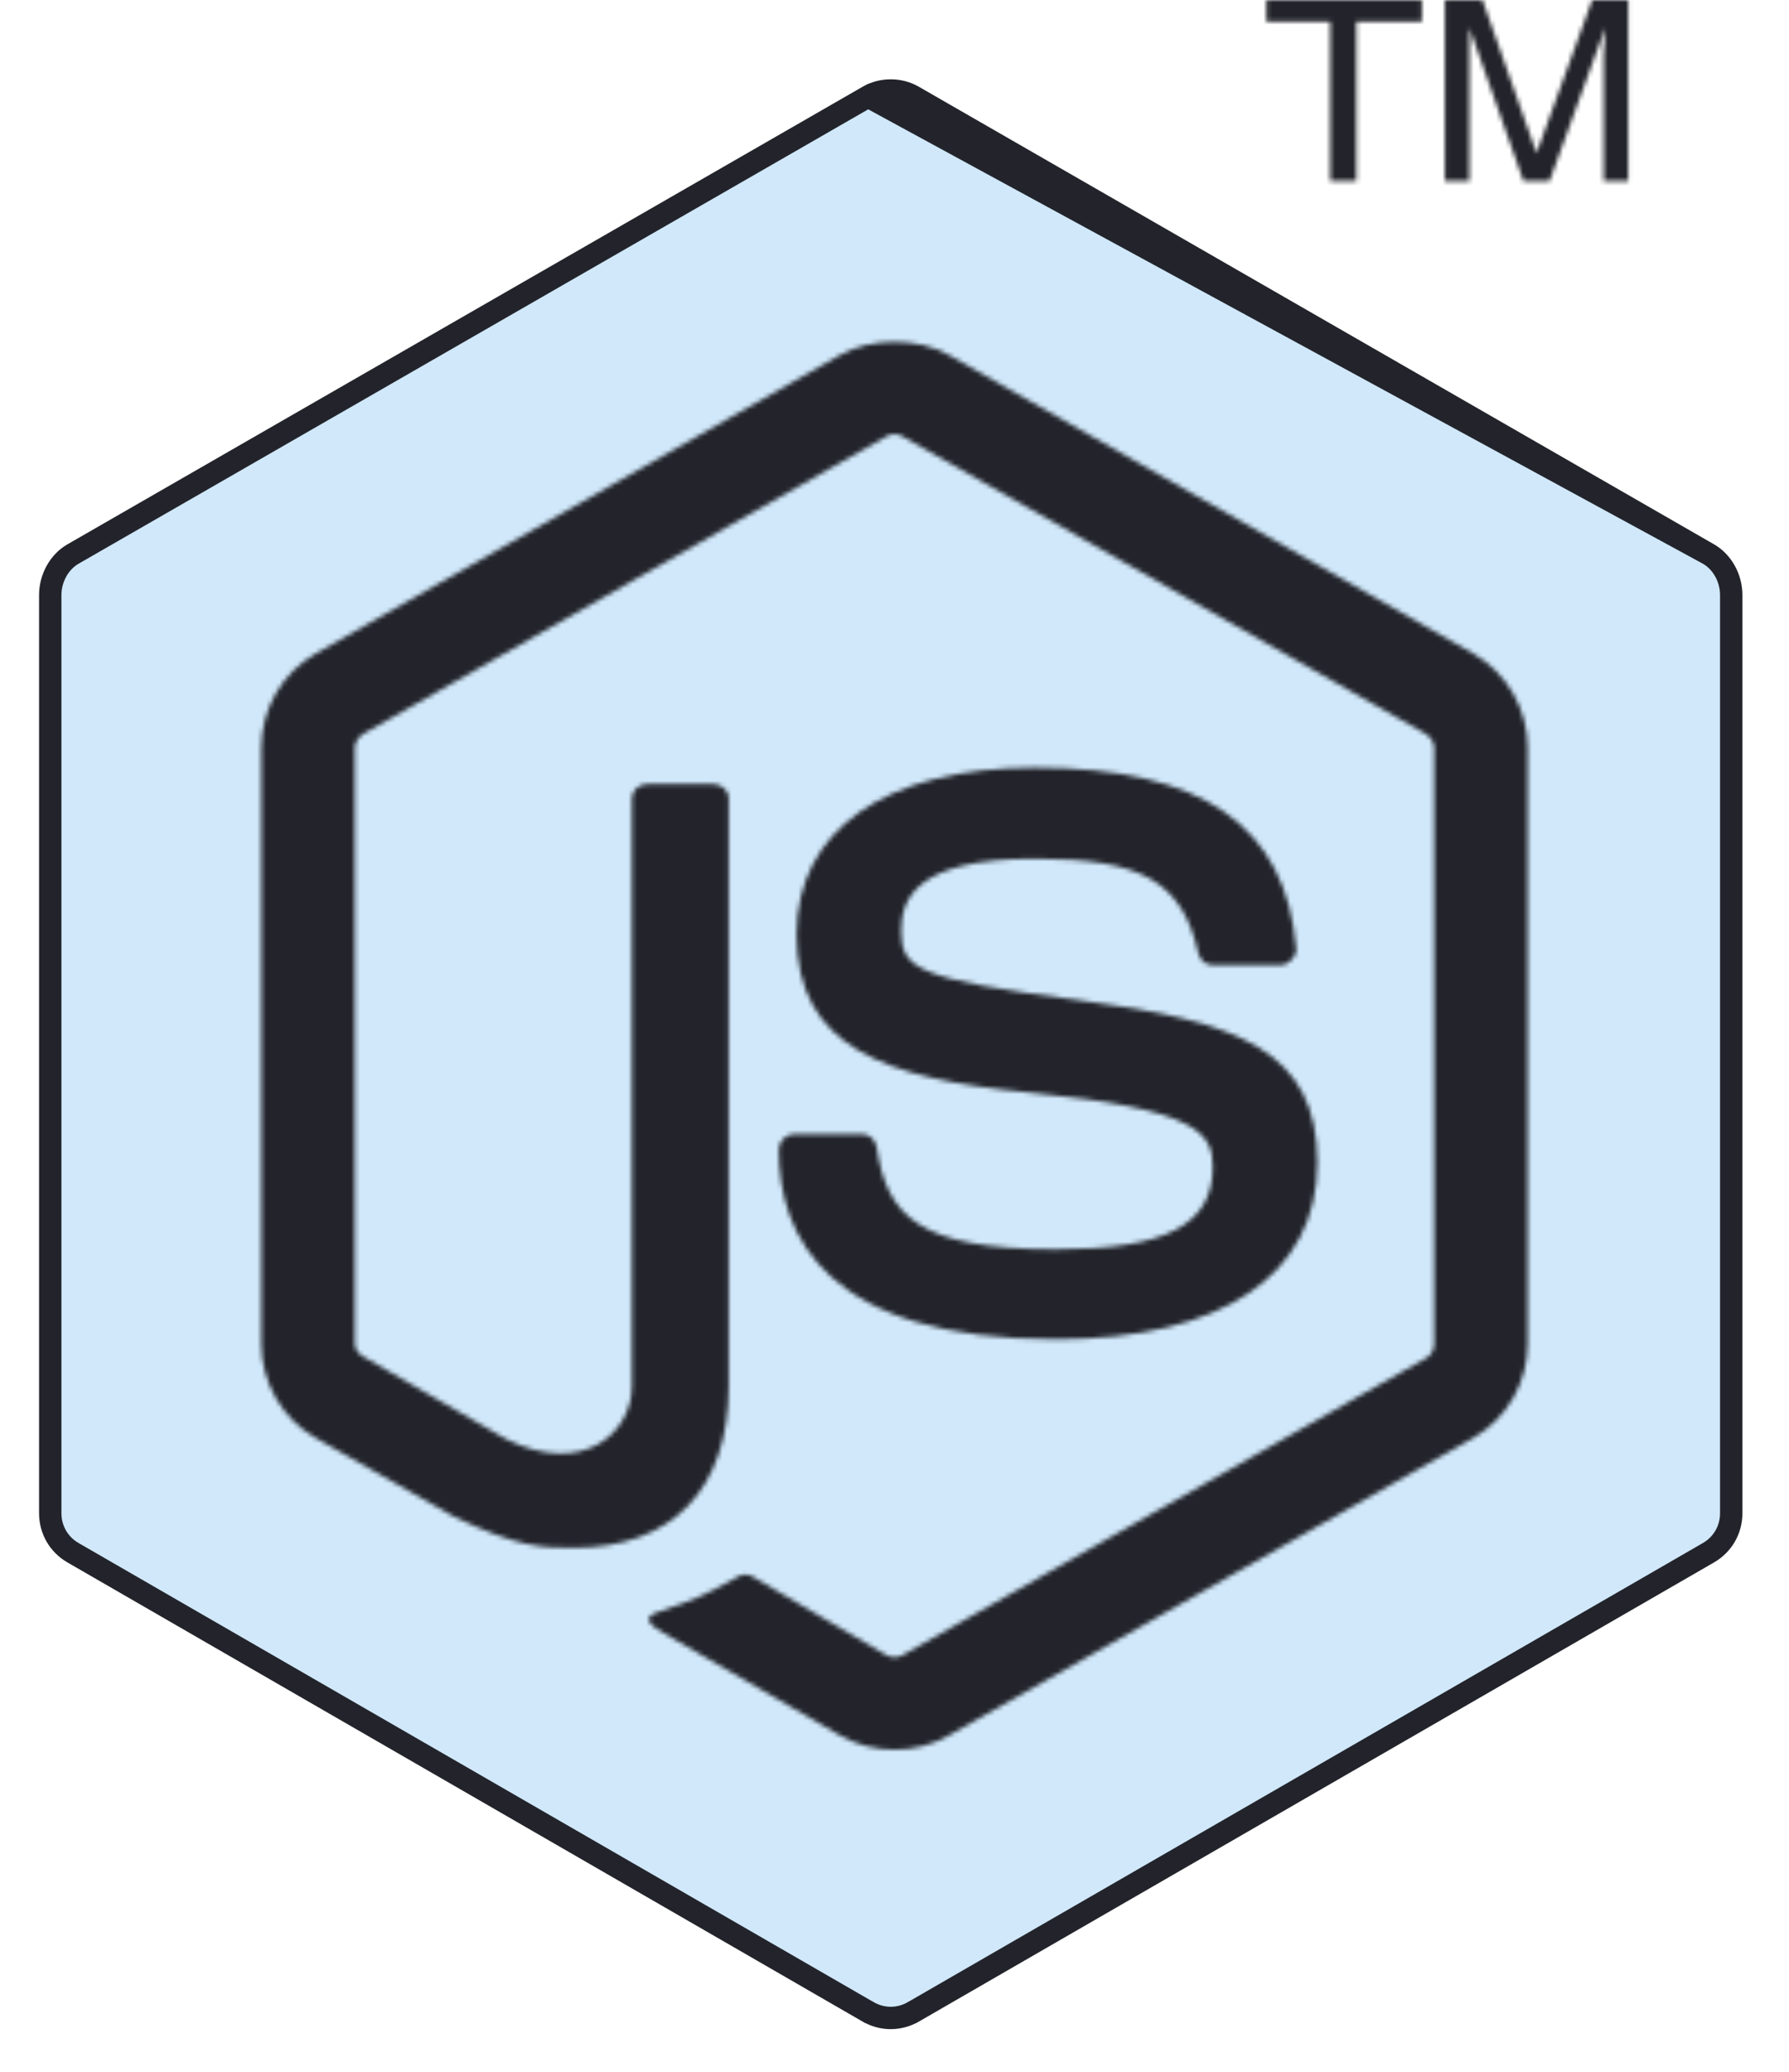 <svg width="400" height="463" viewBox="0 0 400 463" fill="none" xmlns="http://www.w3.org/2000/svg">
<path d="M194.088 21.57L194.072 21.579L16.299 123.826C16.297 123.827 16.296 123.827 16.294 123.828C13.322 125.543 11.236 129.101 11.236 132.973V338.188C11.236 341.852 13.144 345.156 16.31 346.986L194.087 449.591H194.089C197.259 451.42 201.058 451.42 204.227 449.591H204.23L382.002 346.989C385.17 345.156 387.081 341.846 387.081 338.188V132.973C387.081 129.095 384.999 125.548 382.027 123.831L194.088 21.57ZM194.088 21.57C195.645 20.671 197.364 20.225 199.158 20.225C200.953 20.225 202.672 20.671 204.229 21.57L204.245 21.579L382.018 123.826L194.088 21.57Z" fill="#D0E8FA" stroke="#23242B" stroke-width="5"/>
<mask id="mask0" style="mask-type:alpha" maskUnits="userSpaceOnUse" x="58" y="76" width="284" height="316">
<path d="M187.809 79.347C191.511 77.282 195.696 76.404 200 76.404C204.304 76.404 208.52 77.282 212.192 79.347L329.382 146.045C336.965 150.366 341.573 158.482 341.573 167.133V300.284C341.573 308.93 336.965 317.024 329.382 321.371L212.192 387.824C208.45 389.958 204.339 391.011 200 391.011C195.72 391.011 191.551 389.958 187.809 387.824L148.496 365.02C142.664 361.8 145.58 360.774 147.501 360.115C155.294 357.451 156.856 356.912 165.166 352.268C166.032 351.79 167.257 351.751 168.152 352.268L198.258 369.924C199.353 370.512 200.737 370.512 201.742 369.924L318.931 303.471C320.026 302.858 320.673 301.556 320.673 300.284V167.133C320.673 165.831 319.797 164.605 318.683 163.946L201.742 97.493C200.657 96.873 199.353 96.873 198.258 97.493L81.318 163.946C80.183 164.585 79.327 165.869 79.327 167.133V300.284C79.327 301.556 80.193 302.622 81.318 303.226L113.165 321.617C130.562 330.188 141.281 319.988 141.281 309.846V178.413C141.281 176.555 142.883 175.225 144.764 175.225H159.444C161.295 175.225 162.927 176.555 162.927 178.413V309.846C162.927 332.728 150.357 345.892 128.343 345.892H128.039C121.409 345.894 115.868 345.895 101.223 338.782L70.619 321.371C63.035 317.054 58.427 308.93 58.427 300.284V167.133C58.427 158.482 63.035 150.348 70.619 146.045L187.809 79.347Z" fill="white"/>
<path d="M178.105 208.82C178.105 185.545 197.98 171.548 231.35 171.548C268.851 171.548 287.472 184.491 289.821 212.008C289.91 212.958 289.462 213.754 288.825 214.46C288.178 215.122 287.273 215.687 286.337 215.687H271.16C269.587 215.687 268.244 214.491 267.925 212.989C264.283 197.011 255.395 191.9 231.35 191.9C204.429 191.9 201.493 201.16 201.493 208.085C201.493 216.474 204.956 218.793 241.302 223.533C277.271 228.22 294.548 234.908 294.548 259.825C294.548 284.958 273.16 299.304 236.078 299.304C184.853 299.304 174.124 276.318 174.124 256.882C174.124 255.035 175.736 253.449 177.607 253.449H192.785C194.476 253.449 195.751 254.763 196.019 256.392C198.298 271.576 205.106 279.196 236.078 279.196C260.729 279.196 271.16 273.698 271.16 260.805C271.16 253.372 268.174 247.828 229.857 244.131C197.831 241.008 178.105 234.071 178.105 208.82Z" fill="white"/>
</mask>
<g mask="url(#mask0)">
<path d="M187.809 79.347L165.913 40.097L165.745 40.191L165.578 40.287L187.809 79.347ZM70.619 146.045L92.799 185.134L92.85 185.105L70.619 146.045ZM70.619 321.371L48.386 360.431L48.395 360.436L70.619 321.371ZM101.222 338.782L78.998 377.846L80.27 378.569L81.586 379.209L101.222 338.782ZM128.039 345.892L128.034 300.948H128.027L128.039 345.892ZM128.343 345.892V300.948H128.338L128.343 345.892ZM113.165 321.617L90.69 360.538L91.974 361.278L93.302 361.933L113.165 321.617ZM81.318 303.226L103.793 264.305L103.196 263.96L102.588 263.634L81.318 303.226ZM81.318 163.946L103.387 203.098L103.454 203.06L103.523 203.021L81.318 163.946ZM198.258 97.493L176.113 58.384L176.083 58.401L176.053 58.417L198.258 97.493ZM201.742 97.493L179.444 136.515L179.49 136.542L179.537 136.568L201.742 97.493ZM318.683 163.946L341.558 125.259L341.225 125.062L340.888 124.87L318.683 163.946ZM318.931 303.471L296.972 264.257L296.867 264.316L296.762 264.375L318.931 303.471ZM201.742 369.924L179.573 330.828L179.302 330.981L179.034 331.138L201.742 369.924ZM198.258 369.924L175.523 408.693L176.243 409.115L176.978 409.51L198.258 369.924ZM168.152 352.268L190.888 313.499L190.768 313.429L190.648 313.36L168.152 352.268ZM165.166 352.268L143.423 312.934L143.334 312.983L143.245 313.033L165.166 352.268ZM147.501 360.115L132.963 317.588L132.913 317.604L147.501 360.115ZM148.496 365.02L171.048 326.143L170.635 325.904L170.217 325.673L148.496 365.02ZM187.809 387.824L165.257 426.7L165.399 426.783L165.542 426.864L187.809 387.824ZM212.192 387.824L190.022 348.728L189.974 348.756L189.925 348.784L212.192 387.824ZM329.382 321.371L351.551 360.467L351.642 360.415L351.732 360.363L329.382 321.371ZM329.382 146.045L351.632 106.996L351.613 106.984L329.382 146.045ZM212.192 79.347L234.423 40.287L234.323 40.23L234.222 40.173L212.192 79.347ZM229.857 244.131L225.495 288.863L225.541 288.867L229.857 244.131ZM196.019 256.392L240.465 249.72L240.417 249.401L240.364 249.083L196.019 256.392ZM241.302 223.533L235.491 268.1L235.495 268.1L241.302 223.533ZM267.925 212.99L311.891 203.666L311.821 203.333L311.745 203L267.925 212.99ZM288.825 214.46L320.957 245.885L321.592 245.236L322.2 244.561L288.825 214.46ZM289.821 212.009L245.04 215.831L245.057 216.031L245.076 216.231L289.821 212.009ZM200 31.461C189.671 31.461 177.608 33.573 165.913 40.097L209.703 118.597C205.413 120.991 201.72 121.348 200 121.348V31.461ZM165.578 40.287L48.388 106.984L92.85 185.105L210.04 118.408L165.578 40.287ZM48.439 106.956C26.45 119.432 13.483 142.693 13.483 167.133H103.371C103.371 174.271 99.62 181.264 92.799 185.134L48.439 106.956ZM13.483 167.133V300.284H103.371V167.133H13.483ZM13.483 300.284C13.483 324.755 26.477 347.96 48.386 360.431L92.851 282.311C99.593 286.149 103.371 293.106 103.371 300.284H13.483ZM48.395 360.436L78.998 377.846L123.446 299.717L92.843 282.307L48.395 360.436ZM81.586 379.209C90.743 383.656 99.283 386.988 107.991 388.902C117.209 390.927 124.524 390.837 128.05 390.836L128.027 300.948C126.171 300.949 126.036 300.933 126.067 300.936C126.387 300.957 126.87 301.018 127.281 301.108C127.9 301.244 126.347 301.02 120.859 298.354L81.586 379.209ZM128.044 390.836H128.348L128.338 300.948H128.034L128.044 390.836ZM128.343 390.836C148.382 390.836 169.973 384.626 186.341 367.545C202.445 350.738 207.871 329.262 207.871 309.846H117.983C117.983 313.311 117.124 309.858 121.44 305.355C123.462 303.245 125.67 301.985 127.35 301.36C128.892 300.785 129.416 300.948 128.343 300.948V390.836ZM207.871 309.846V178.413H117.983V309.846H207.871ZM207.871 178.413C207.871 146.652 180.712 130.281 159.444 130.281V220.169C141.879 220.169 117.983 206.457 117.983 178.413H207.871ZM159.444 130.281H144.764V220.169H159.444V130.281ZM144.764 130.281C123.209 130.281 96.337 146.88 96.337 178.413H186.225C186.225 206.229 162.557 220.169 144.764 220.169V130.281ZM96.337 178.413V309.846H186.225V178.413H96.337ZM96.337 309.846C96.337 299.53 101.681 289.252 111.617 283.631C122.764 277.324 131.895 280.742 133.028 281.3L93.302 361.933C111.833 371.062 135.021 373.666 155.877 361.867C175.521 350.754 186.225 330.304 186.225 309.846H96.337ZM135.64 282.696L103.793 264.305L58.843 342.147L90.69 360.538L135.64 282.696ZM102.588 263.634C110.782 268.036 124.271 279.787 124.271 300.284H34.383C34.383 323.325 49.604 337.207 60.047 342.818L102.588 263.634ZM124.271 300.284V167.133H34.383V300.284H124.271ZM124.271 167.133C124.271 176.512 121.193 184.128 117.809 189.443C114.4 194.796 109.575 199.61 103.387 203.098L59.249 124.793C46.366 132.054 34.383 147.082 34.383 167.133H124.271ZM103.523 203.021L220.463 136.568L176.053 58.417L59.113 124.87L103.523 203.021ZM220.404 136.602C207.823 143.726 192.238 143.827 179.444 136.515L224.04 58.471C209.076 49.92 190.884 50.02 176.113 58.384L220.404 136.602ZM179.537 136.568L296.478 203.021L340.888 124.87L223.947 58.417L179.537 136.568ZM295.807 202.632C290.521 199.507 285.901 195.162 282.404 189.778C278.885 184.36 275.729 176.619 275.729 167.133H365.617C365.617 146.169 352.758 131.882 341.558 125.259L295.807 202.632ZM275.729 167.133V300.284H365.617V167.133H275.729ZM275.729 300.284C275.729 288.251 281.463 272.942 296.972 264.257L340.891 342.685C358.588 332.774 365.617 314.86 365.617 300.284H275.729ZM296.762 264.375L179.573 330.828L223.911 409.019L341.101 342.567L296.762 264.375ZM179.034 331.138C192.612 323.189 207.954 324.109 219.539 330.337L176.978 409.51C190.753 416.915 208.861 417.835 224.449 408.709L179.034 331.138ZM220.994 331.155L190.888 313.499L145.417 391.038L175.523 408.693L220.994 331.155ZM190.648 313.36C174.992 304.308 156.929 305.468 143.423 312.934L186.91 391.603C180.219 395.301 173.298 396.778 167.067 396.837C160.807 396.895 153.181 395.528 145.657 391.177L190.648 313.36ZM143.245 313.033C139.259 315.261 138.417 315.631 138.171 315.738C137.786 315.907 137.312 316.101 132.963 317.588L162.04 402.643C171.902 399.271 176.011 397.692 187.088 391.504L143.245 313.033ZM132.913 317.604C132.738 317.665 131.717 318.011 130.558 318.459C129.404 318.904 127.38 319.727 125.021 320.974C122.762 322.168 108.218 329.595 102.335 347.757C94.901 370.707 107.302 387.755 112.602 393.49C118.026 399.36 123.938 402.8 126.776 404.366L170.217 325.673C170.553 325.858 171.482 326.386 172.742 327.281C173.908 328.11 176.144 329.807 178.618 332.485C182.884 337.102 195.042 353.249 187.848 375.458C182.205 392.878 168.386 399.724 167.031 400.44C163.845 402.124 160.978 403.007 162.089 402.626L132.913 317.604ZM125.945 403.896L165.257 426.7L210.36 348.947L171.048 326.143L125.945 403.896ZM165.542 426.864C176.365 433.037 188.261 435.955 200 435.955V346.067C203.18 346.067 206.737 346.88 210.075 348.784L165.542 426.864ZM200 435.955C211.854 435.955 223.682 433.01 234.458 426.864L189.925 348.784C193.217 346.906 196.824 346.067 200 346.067V435.955ZM234.361 426.92L351.551 360.467L307.212 282.276L190.022 348.728L234.361 426.92ZM351.732 360.363C373.458 347.91 386.517 324.843 386.517 300.284H296.629C296.629 293.018 300.473 286.138 307.031 282.379L351.732 360.363ZM386.517 300.284V167.133H296.629V300.284H386.517ZM386.517 167.133C386.517 142.641 373.511 119.462 351.632 106.996L307.131 185.094C300.419 181.27 296.629 174.323 296.629 167.133H386.517ZM351.613 106.984L234.423 40.287L189.961 118.408L307.151 185.105L351.613 106.984ZM234.222 40.173C222.422 33.537 210.236 31.461 200 31.461V121.348C198.373 121.348 194.617 121.027 190.161 118.521L234.222 40.173ZM231.35 126.605C209.223 126.605 185.714 131.123 166.412 144.657C145.269 159.48 133.161 182.534 133.161 208.821H223.049C223.049 209.546 222.85 211.521 221.605 213.915C220.363 216.304 218.811 217.698 218.016 218.256C217.361 218.715 217.773 218.233 220.083 217.643C222.383 217.055 226.065 216.492 231.35 216.492V126.605ZM133.161 208.821C133.161 221.046 135.584 234.05 142.355 246.297C149.205 258.688 158.932 267.453 169.102 273.464C187.35 284.25 209.213 287.275 225.495 288.863L234.219 199.4C227.172 198.712 222.119 197.931 218.483 197.082C214.748 196.209 214.03 195.605 214.84 196.083C216.075 196.813 218.869 198.915 221.02 202.805C223.092 206.552 223.049 209.22 223.049 208.821H133.161ZM225.541 288.867C234.27 289.71 239.941 290.564 243.496 291.289C247.384 292.081 247 292.381 244.724 291.239C241.912 289.829 235.3 285.716 230.571 276.982C226.114 268.749 226.216 261.483 226.216 260.805H316.103C316.103 256.412 315.832 245.665 309.618 234.187C303.132 222.207 293.378 215.083 285.031 210.895C271.14 203.926 253.006 201.212 234.173 199.395L225.541 288.867ZM226.216 260.805C226.216 257.909 226.843 252.418 230.358 246.414C233.949 240.278 238.712 236.753 241.976 235.04C244.807 233.555 246.276 233.528 244.803 233.765C243.467 233.981 240.737 234.252 236.078 234.252V324.14C249.803 324.14 267.896 322.953 283.751 314.631C292.703 309.932 301.614 302.616 307.932 291.823C314.173 281.162 316.103 270.149 316.103 260.805H226.216ZM236.078 234.252C229.937 234.252 226.731 233.854 225.429 233.608C224.142 233.364 226.331 233.565 229.761 235.791C231.547 236.951 233.411 238.495 235.139 240.442C236.86 242.38 238.11 244.338 238.982 246.061C240.586 249.227 240.684 251.178 240.465 249.72L151.573 263.063C153.501 275.903 159.132 297.108 180.817 311.185C198.34 322.561 219.273 324.14 236.078 324.14V234.252ZM240.364 249.083C237.217 229.981 220.509 208.505 192.785 208.505V298.393C168.444 298.393 154.285 279.546 151.674 263.701L240.364 249.083ZM192.785 208.505H177.607V298.393H192.785V208.505ZM177.607 208.505C151.561 208.505 129.18 229.572 129.18 256.882H219.068C219.068 280.498 199.911 298.393 177.607 298.393V208.505ZM129.18 256.882C129.18 274.765 134.332 299.446 155.827 318.79C176.405 337.309 204.673 344.248 236.078 344.248V254.36C216.258 254.36 213.548 249.807 215.956 251.974C217.211 253.103 218.222 254.682 218.759 256.133C219.197 257.319 219.068 257.723 219.068 256.882H129.18ZM236.078 344.248C259.417 344.248 284.109 339.893 304.338 326.258C326.813 311.11 339.492 287.219 339.492 259.825H249.604C249.604 259.586 249.701 257.842 250.911 255.56C252.123 253.27 253.596 252.06 254.099 251.721C254.428 251.5 253.483 252.218 250.342 252.974C247.219 253.725 242.548 254.36 236.078 254.36V344.248ZM339.492 259.825C339.492 248.476 337.523 235.825 331.178 223.6C324.649 211.019 315.097 201.988 304.802 195.715C286.843 184.769 264.475 181.229 247.11 178.966L235.495 268.1C243.819 269.185 249.661 270.217 253.859 271.27C258.179 272.354 258.935 273.027 258.024 272.471C256.545 271.57 253.56 269.176 251.395 265.004C249.413 261.186 249.604 258.715 249.604 259.825H339.492ZM247.114 178.967C238.225 177.808 232.183 176.901 227.998 176.12C223.36 175.254 223.177 174.92 224.838 175.602C226.789 176.403 234.996 180.118 241.027 190.059C243.889 194.778 245.241 199.271 245.873 202.606C246.447 205.641 246.437 207.821 246.437 208.085H156.549C156.549 212.266 156.683 224.332 164.177 236.685C171.994 249.568 183.338 255.732 190.698 258.754C202.701 263.682 219.234 265.98 235.491 268.1L247.114 178.967ZM246.437 208.085C246.437 209.331 246.346 213.411 244.416 218.52C242.266 224.209 238.56 229.272 233.878 232.905C229.637 236.195 226.217 237.062 225.833 237.155C225.483 237.239 226.996 236.844 231.35 236.844V146.957C214.676 146.957 194.808 149.447 178.774 161.888C159.221 177.06 156.549 197.618 156.549 208.085H246.437ZM231.35 236.844C235.996 236.844 238.298 237.109 239.138 237.253C239.927 237.387 237.936 237.173 234.848 235.394C231.298 233.348 228.186 230.327 226.052 226.947C224.215 224.038 223.914 222.139 224.106 222.979L311.745 203C308.288 187.836 300.043 169.219 279.729 157.513C263.119 147.941 244.536 146.957 231.35 146.957V236.844ZM223.959 222.313C228.297 242.769 246.559 260.631 271.16 260.631V170.743C292.616 170.743 308.191 186.214 311.891 203.666L223.959 222.313ZM271.16 260.631H286.337V170.743H271.16V260.631ZM286.337 260.631C304.452 260.631 316.236 250.712 320.957 245.885L256.693 183.036C259.069 180.607 262.349 177.876 266.709 175.575C271.039 173.289 277.775 170.743 286.337 170.743V260.631ZM322.2 244.561C326.48 239.815 336.373 226.944 334.566 207.787L245.076 216.231C243.447 198.972 252.444 187.693 255.451 184.359L322.2 244.561ZM334.601 208.187C332.539 184.019 322.226 160.353 299.36 144.514C278.838 130.298 254.048 126.605 231.35 126.605V216.492C238.283 216.492 242.911 217.104 245.782 217.773C248.6 218.429 248.983 218.965 248.174 218.405C247.124 217.677 245.918 216.391 245.153 214.928C244.508 213.698 244.852 213.63 245.04 215.831L334.601 208.187Z" fill="#23242B"/>
</g>
<mask id="mask1" style="mask-type:alpha" maskUnits="userSpaceOnUse" x="283" y="0" width="82" height="41">
<path d="M283.146 4.843V0.003H317.921V4.843H303.279V40.449H297.422V4.843H283.146Z" fill="white"/>
<path d="M323.046 40.449V0.003L331.466 0L343.546 34.225L355.992 0H364.045V40.446H358.554V16.594C358.554 15.757 358.531 14.337 358.554 12.445C358.611 10.501 358.919 8.4 358.919 6.223L346.473 40.446H340.617L328.537 6.223V7.262C328.537 8.263 328.466 10.051 328.537 12.103C328.583 14.118 328.537 15.623 328.537 16.597V40.449H323.046Z" fill="white"/>
</mask>
<g mask="url(#mask1)">
<path d="M283.146 4.843V0.003H317.921V4.843H303.279V40.449H297.422V4.843H283.146Z" fill="#D0E8FA"/>
<path d="M323.046 40.449V0.003L331.466 0L343.546 34.225L355.992 0H364.045V40.446H358.554V16.594C358.554 15.757 358.531 14.337 358.554 12.445C358.611 10.501 358.92 8.4 358.92 6.223L346.473 40.446H340.617L328.537 6.223V7.262C328.537 8.263 328.467 10.051 328.537 12.103C328.583 14.118 328.537 15.623 328.537 16.597V40.449H323.046Z" fill="#D0E8FA"/>
<path d="M283.146 0.003V-22.468H260.674V0.003H283.146ZM283.146 4.843H260.674V27.315H283.146V4.843ZM297.422 4.843H319.894V-17.629H297.422V4.843ZM297.422 40.449H274.95V62.921H297.422V40.449ZM303.279 40.449V62.921H325.751V40.449H303.279ZM303.279 4.843V-17.629H280.807V4.843H303.279ZM317.921 4.843V27.315H340.393V4.843H317.921ZM317.921 0.003H340.393V-22.468H317.921V0.003ZM323.046 0.003L323.037 -22.468L300.574 -22.459V0.003H323.046ZM323.046 40.449H300.574V62.921H323.046V40.449ZM328.537 40.449V62.921H351.009V40.449H328.537ZM328.537 12.103L351.003 11.583L351 11.459L350.996 11.335L328.537 12.103ZM328.537 6.222L349.727 -1.257L306.065 6.222H328.537ZM340.617 40.446L319.426 47.926L324.718 62.918H340.617V40.446ZM346.473 40.446V62.918H362.213L367.592 48.126L346.473 40.446ZM358.92 6.222H381.391L337.8 -1.458L358.92 6.222ZM358.554 12.445L336.092 11.783L336.086 11.977L336.084 12.171L358.554 12.445ZM358.554 40.446H336.082V62.918H358.554V40.446ZM364.045 40.446V62.918H386.517V40.446H364.045ZM364.045 -8.89705e-05H386.517V-22.472H364.045V-8.89705e-05ZM355.992 -8.89705e-05V-22.472H340.252L334.873 -7.68L355.992 -8.89705e-05ZM343.546 34.225L322.355 41.704L343.23 100.847L364.665 41.905L343.546 34.225ZM331.466 -8.89705e-05L352.657 -7.479L347.363 -22.479L331.457 -22.472L331.466 -8.89705e-05ZM260.674 0.003V4.843H305.618V0.003H260.674ZM283.146 27.315H297.422V-17.629H283.146V27.315ZM274.95 4.843V40.449H319.894V4.843H274.95ZM297.422 62.921H303.279V17.977H297.422V62.921ZM325.751 40.449V4.843H280.807V40.449H325.751ZM303.279 27.315H317.921V-17.629H303.279V27.315ZM340.393 4.843V0.003H295.449V4.843H340.393ZM317.921 -22.468H283.146V22.475H317.921V-22.468ZM300.574 0.003V40.449H345.518V0.003H300.574ZM323.046 62.921H328.537V17.977H323.046V62.921ZM351.009 40.449V16.597H306.065V40.449H351.009ZM351.009 16.597C351.009 16.514 351.056 13.866 351.003 11.583L306.071 12.623C306.087 13.325 306.088 13.959 306.083 14.566C306.08 14.883 306.077 15.166 306.073 15.503C306.07 15.802 306.065 16.203 306.065 16.597H351.009ZM350.996 11.335C350.976 10.773 350.974 10.18 350.981 9.526C350.985 9.19 350.99 8.886 350.996 8.514C351.001 8.2 351.009 7.722 351.009 7.262H306.065C306.065 7.26 306.065 7.27 306.065 7.296C306.064 7.321 306.064 7.356 306.063 7.404C306.062 7.503 306.061 7.624 306.058 7.79C306.053 8.099 306.045 8.558 306.04 9.05C306.029 10.054 306.027 11.381 306.078 12.871L350.996 11.335ZM351.009 7.262V6.222H306.065V7.262H351.009ZM307.346 13.702L319.426 47.926L361.807 32.967L349.727 -1.257L307.346 13.702ZM340.617 62.918H346.473V17.974H340.617V62.918ZM367.592 48.126L380.038 13.903L337.8 -1.458L325.355 32.766L367.592 48.126ZM336.448 6.222C336.448 6.333 336.439 6.624 336.36 7.61C336.303 8.306 336.142 10.078 336.092 11.783L381.016 13.107C381.023 12.869 381.045 12.617 381.157 11.233C381.245 10.137 381.391 8.289 381.391 6.222H336.448ZM336.084 12.171C336.059 14.203 336.082 16.231 336.082 16.593H381.026C381.026 15.284 381.003 14.47 381.024 12.719L336.084 12.171ZM336.082 16.593V40.446H381.026V16.593H336.082ZM358.554 62.918H364.045V17.974H358.554V62.918ZM386.517 40.446V-8.89705e-05H341.573V40.446H386.517ZM364.045 -22.472H355.992V22.472H364.045V-22.472ZM334.873 -7.68L322.427 26.545L364.665 41.905L377.111 7.68L334.873 -7.68ZM364.737 26.745L352.657 -7.479L310.276 7.479L322.355 41.704L364.737 26.745ZM331.457 -22.472L323.037 -22.468L323.055 22.475L331.475 22.472L331.457 -22.472Z" fill="#23242B"/>
</g>
</svg>
